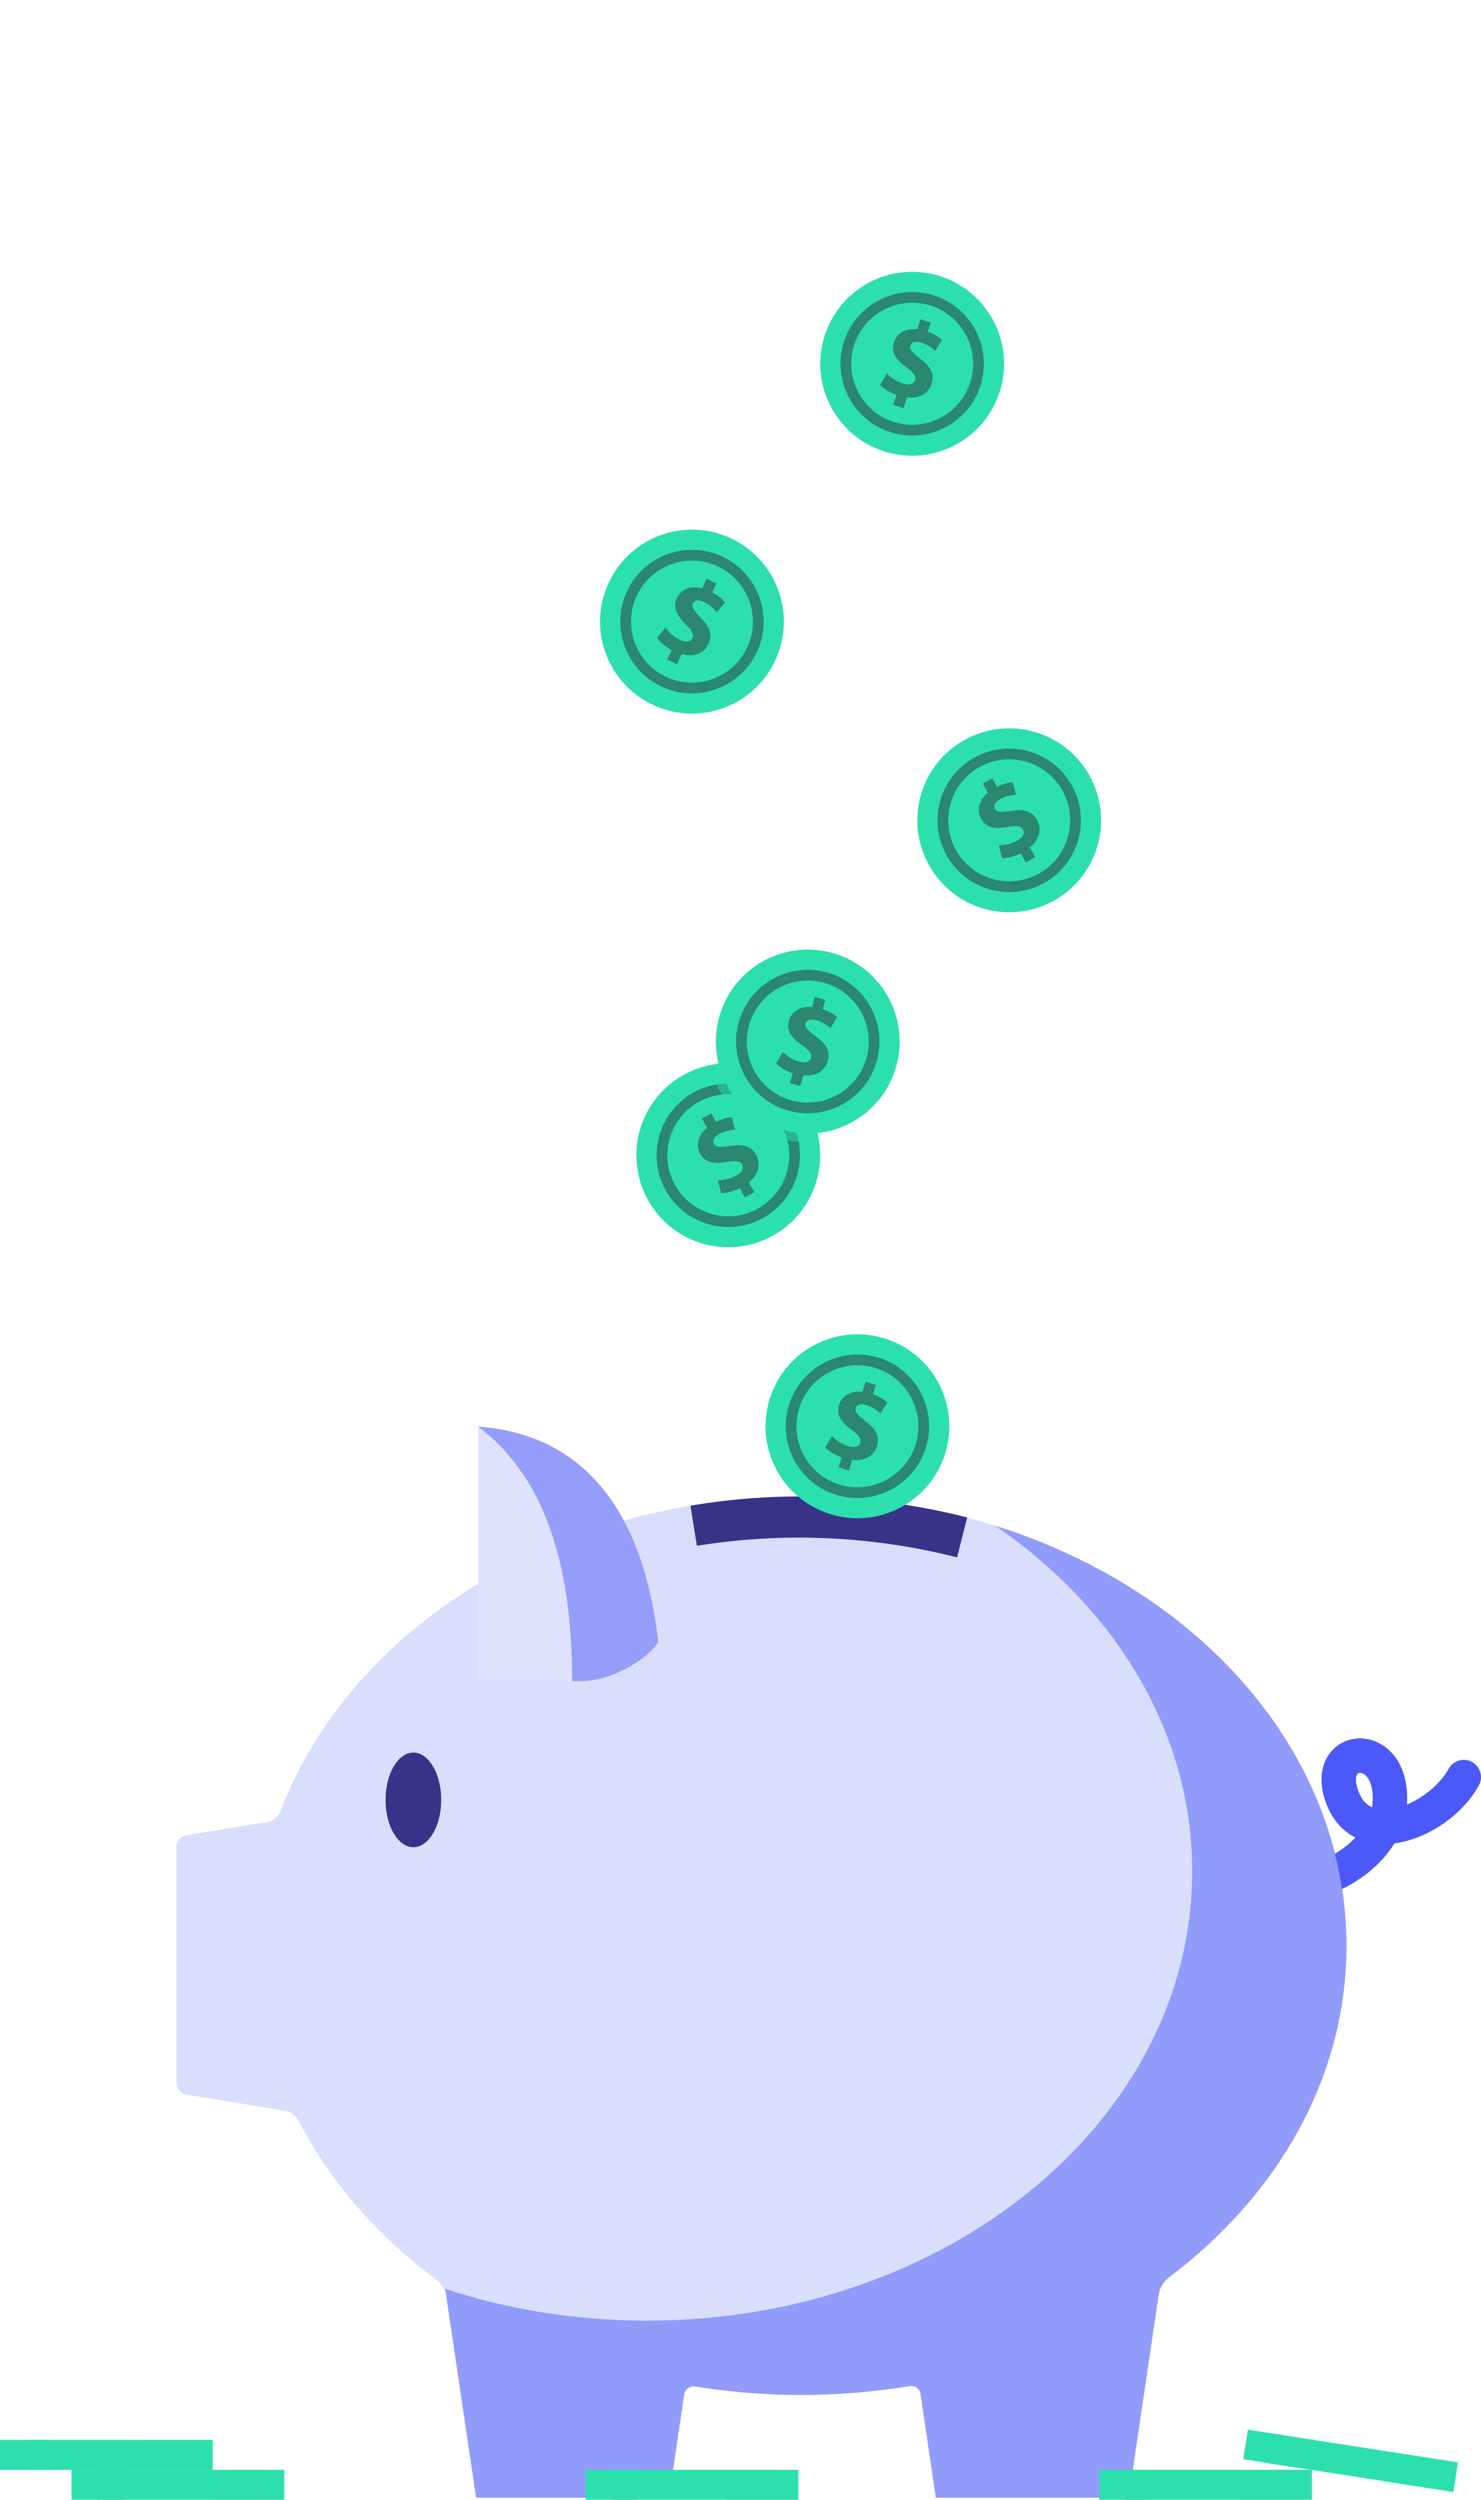 <svg fill="none" height="469" viewBox="0 0 278 469" width="278" xmlns="http://www.w3.org/2000/svg" xmlns:xlink="http://www.w3.org/1999/xlink"><clipPath id="a"><path d="m0 0h278v469h-278z"/></clipPath><g clip-path="url(#a)"><path d="m242.178 356.804c-.62 0-1.232-.033-1.832-.1-1.776-.197-3.056-1.797-2.859-3.574.197-1.778 1.796-3.059 3.574-2.862 3.604.403 8.22-1.177 11.75-4.023.587-.471 1.127-.967 1.619-1.481-2.73-1.376-4.736-3.872-5.802-7.308-1.231-3.962-.438-7.584 2.119-9.692 2.266-1.873 5.503-2.133 8.234-.668 3.572 1.919 5.458 6.165 5.125 11.457 3.144-1.316 6.246-3.846 7.829-6.706.865-1.564 2.835-2.127 4.397-1.264 1.565.865 2.13 2.835 1.265 4.4-3.145 5.686-9.757 10.072-15.844 10.87-1.205 1.958-2.85 3.8-4.88 5.435-4.328 3.49-9.8 5.517-14.692 5.517zm13.106-24.179c-.168 0-.316.044-.423.131-.351.291-.519 1.283-.053 2.78.56 1.802 1.447 2.957 2.742 3.532.018-.118.034-.24.045-.359.367-3.496-.625-5.343-1.678-5.909-.217-.115-.438-.175-.635-.175z" fill="#4b59f8"/><path d="m252.71 365.044c0 24.699-12.9 46.918-33.457 62.328-.817.616-1.607 1.917-1.76 2.93l-5.669 38.309h-36.186l-2.875-19.43c-.137-.886-.875-1.516-1.74-1.536-.054 0-.103 0-.151.005-.064 0-.133.005-.201.02-6.565 1.086-13.36 1.663-20.317 1.663-2.121 0-4.234-.054-6.326-.161-4.184-.211-8.306-.631-12.339-1.242-.4-.064-.807-.128-1.207-.192-.039-.009-.079-.009-.118-.014-.962-.092-1.834.563-1.975 1.535l-2.865 19.354h-36.19l-5.612-37.943c-.151-1.012-.949-2.314-1.77-2.92-11.073-8.196-19.965-18.355-25.865-29.813-.469-.909-1.642-1.79-2.655-1.951l-18.47-3.009c-1.006-.162-1.824-1.12-1.824-2.142v-44.369c0-1.023.816-1.981 1.824-2.147l15.243-2.48c1.006-.166 2.096-1.081 2.463-2.034 6.585-17.304 19.765-32.2 37.11-42.702 4.541-2.754 9.367-5.199 14.436-7.311 4.145-1.726 8.452-3.228 12.896-4.479 4.053-1.15 8.223-2.094 12.49-2.818 3.823-.649 7.723-1.119 11.693-1.408 2.611-.191 5.251-.303 7.915-.328.302-.004.606-.004.914-.004h.23c8.75 0 17.242.904 25.352 2.606.431.089.855.176 1.281.274 1.534.338 3.05.705 4.555 1.099 1.79.47 3.555.983 5.3 1.53.484.153.962.31 1.442.465 31.468 10.344 55.236 33.178 62.28 61.066.552 2.181 1.002 4.391 1.339 6.631.534 3.477.807 7.023.807 10.617z" fill="#d9defc"/><path d="m121.433 435.392c-13.368 0-26.138-2.114-37.846-5.951l5.796 39.172h36.189l2.862-19.349c.15-1.012 1.087-1.684 2.095-1.523 6.43 1.043 13.074 1.595 19.877 1.595 6.802 0 13.743-.577 20.31-1.665 1.007-.169 1.944.503 2.093 1.515l2.874 19.427h36.189l5.668-38.308c.15-1.012.945-2.312 1.761-2.926 20.556-15.415 33.461-37.632 33.461-62.333 0-35.989-27.395-66.708-65.948-78.795 22.59 15.46 36.976 38.773 36.976 64.851 0 46.552-45.827 84.29-102.359 84.29z" fill="#4b59f8" opacity=".5"/><path d="m82.817 337.691c0 4.906-2.339 8.882-5.224 8.882s-5.22-3.977-5.22-8.882c0-4.904 2.341-8.881 5.22-8.881s5.224 3.977 5.224 8.881z" fill="#383387"/><path d="m107.397 273.794c-4.582-3.37-10.375-5.602-17.617-6.145v47.717h17.617c6.754.698 14.414-4.178 16.153-7.313-1.448-13.056-5.751-26.609-16.153-34.26z" fill="#dee2fd"/><path d="m123.55 308.054c-1.741 3.135-9.4 8.011-16.153 7.313 0-23.824-6.129-39.01-17.617-47.717 7.242.543 13.035 2.773 17.617 6.145 10.402 7.65 14.705 21.204 16.153 34.26z" fill="#4b59f8" opacity=".5"/><path d="m181.554 284.698c-.005.011-.005.029-.011.039-.627 2.485-1.266 4.971-1.891 7.458-15.956-4.056-32.578-4.795-48.84-2.182-.404-2.508-.81-5.01-1.209-7.518 3.821-.648 7.72-1.12 11.691-1.409 2.379-.172 4.781-.283 7.206-.317.232-.005.47-.012.709-.012.306-.005.605-.005.915-.005 7.736.012 15.473.722 23.099 2.132.826.149 1.659.31 2.485.477.428.089.855.177 1.281.271 1.526.322 3.051.683 4.565 1.066z" fill="#383387"/><g fill="#2ce0ae"><path d="m53.33 463.387h-39.904v5.613h39.904z"/><path d="m23.02 463.387h-4.715v5.613h4.715z"/><path d="m53.33 463.387h-13.426v5.613h13.426z" opacity=".5"/><path d="m39.904 457.774h-39.904v5.614h39.904z"/><path d="m9.595 457.774h-4.715v5.614h4.715z"/><path d="m39.904 457.774h-13.426v5.614h13.426z" opacity=".5"/><path d="m149.841 463.387h-39.904v5.613h39.904z"/><path d="m119.532 463.387h-4.715v5.613h4.715z"/><path d="m149.841 463.387h-13.426v5.613h13.426z" opacity=".5"/><path d="m246.247 463.387h-39.903v5.613h39.903z"/><path d="m215.939 463.387h-4.715v5.613h4.715z"/><path d="m246.248 463.387h-13.425v5.613h13.425z" opacity=".5"/><path d="m272.805 467.537-39.428-6.148.864-5.545 39.427 6.147z"/><path d="m239.073 456.626-.864 5.546 4.657.727.865-5.547z"/><path d="m260.411 459.939-.864 5.547 13.265 2.069.864-5.547z" opacity=".5"/><path d="m177.426 272.687c-2.815 9.104-12.472 14.204-21.573 11.389s-14.197-12.477-11.385-21.582c2.814-9.104 12.472-14.203 21.573-11.388 9.1 2.815 14.198 12.478 11.384 21.582z"/></g><path d="m164.922 254.727c-7.089-2.191-14.639 1.795-16.83 8.886-2.192 7.092 1.793 14.645 8.881 16.837 7.09 2.193 14.64-1.793 16.831-8.885 2.192-7.091-1.792-14.645-8.882-16.838zm-7.356 23.804c-6.029-1.865-9.418-8.29-7.555-14.324 1.864-6.031 8.287-9.422 14.316-7.558 6.029 1.865 9.42 8.291 7.556 14.322-1.864 6.033-8.287 9.424-14.317 7.558z" fill="#2b876d"/><path d="m157.416 275.315.578-1.874c-1.302-.468-2.476-1.219-3.089-1.885l1.304-2.125c.689.71 1.724 1.484 3.005 1.88 1.124.348 2.028.152 2.271-.636.231-.75-.254-1.419-1.56-2.364-1.888-1.363-3.024-2.795-2.434-4.707.536-1.736 2.18-2.719 4.417-2.481l.579-1.873 1.931.597-.535 1.735c1.303.468 2.105 1.019 2.659 1.535l-1.261 2.051c-.446-.375-1.213-1.11-2.631-1.548-1.283-.397-1.866.028-2.038.58-.2.65.362 1.278 1.843 2.428 2.089 1.555 2.701 2.932 2.154 4.706-.543 1.757-2.249 2.872-4.639 2.565l-.622 2.012-1.931-.597z" fill="#2b876d"/><path d="m145.05 231.849c-8.33 4.612-18.829 1.593-23.437-6.746-4.608-8.34-1.592-18.843 6.744-23.454 1.569-.865 3.211-1.465 4.881-1.81 7.193-1.476 14.818 1.787 18.562 8.556 1.031 1.865 1.681 3.834 1.969 5.82 1.026 6.913-2.247 14.054-8.719 17.633z" fill="#2ce0ae"/><path d="m130.191 204.97c-6.492 3.592-8.852 11.8-5.261 18.295 3.59 6.494 11.795 8.857 18.287 5.265 6.493-3.593 8.855-11.802 5.264-18.296-3.591-6.495-11.795-8.858-18.288-5.264zm12.053 21.801c-5.522 3.055-12.501 1.046-15.556-4.479-3.054-5.525-1.046-12.507 4.477-15.562 5.522-3.056 12.502-1.047 15.556 4.478 3.055 5.525 1.046 12.507-4.477 15.563z" fill="#2b876d"/><path d="m139.822 224.651-.948-1.717c-1.239.615-2.594.941-3.5.922l-.627-2.414c.989-.004 2.264-.215 3.437-.864 1.03-.57 1.514-1.356 1.115-2.078-.379-.687-1.198-.8-2.785-.513-2.291.418-4.11.244-5.077-1.506-.879-1.589-.448-3.458 1.274-4.905l-.949-1.715 1.77-.98.878 1.589c1.241-.614 2.193-.811 2.95-.854l.604 2.333c-.579.061-1.64.105-2.939.825-1.174.65-1.274 1.365-.994 1.872.329.595 1.173.625 3.027.353 2.568-.429 3.985.084 4.883 1.709.89 1.609.511 3.612-1.367 5.123l1.019 1.843-1.769.978z" fill="#2b876d"/><path d="m153.769 214.217c-.705.082-1.415.121-2.135.121-1.741 0-3.484-.238-5.17-.721-4.863-1.381-8.891-4.572-11.353-8.983-.853-1.526-1.48-3.14-1.875-4.795 7.193-1.476 14.819 1.787 18.563 8.556 1.031 1.865 1.681 3.834 1.968 5.82z" fill="#2ce0ae" opacity=".5"/><path d="m168.22 200.129c-2.602 9.167-12.14 14.489-21.304 11.886-9.163-2.602-14.483-12.144-11.881-21.313 2.601-9.166 12.139-14.488 21.302-11.886s14.483 12.143 11.883 21.311z" fill="#2ce0ae"/><path d="m155.302 182.466c-7.138-2.027-14.592 2.133-16.619 9.274-2.026 7.14 2.132 14.6 9.27 16.626 7.137 2.029 14.594-2.132 16.621-9.273 2.025-7.14-2.133-14.6-9.272-16.627zm-6.801 23.966c-6.072-1.724-9.609-8.069-7.885-14.144 1.723-6.073 8.066-9.613 14.136-7.889 6.072 1.724 9.61 8.069 7.887 14.143-1.724 6.075-8.065 9.613-14.137 7.889z" fill="#2b876d"/><path d="m148.276 203.222.535-1.887c-1.313-.437-2.503-1.161-3.133-1.813l1.256-2.155c.704.693 1.757 1.443 3.047 1.809 1.132.322 2.03.105 2.256-.687.214-.756-.286-1.413-1.615-2.327-1.92-1.318-3.089-2.725-2.543-4.649.496-1.748 2.116-2.769 4.359-2.582l.536-1.887 1.945.552-.496 1.747c1.314.438 2.129.97 2.695 1.474l-1.214 2.079c-.454-.364-1.238-1.08-2.667-1.486-1.292-.367-1.865.07-2.024.627-.185.654.392 1.27 1.897 2.385 2.127 1.506 2.77 2.868 2.263 4.655-.503 1.768-2.181 2.923-4.577 2.672l-.576 2.026z" fill="#2b876d"/><path d="m204.532 145.554c4.609 8.339 1.591 18.838-6.745 23.451-8.336 4.612-18.83 1.592-23.441-6.749-4.61-8.339-1.591-18.838 6.745-23.45 8.335-4.613 18.83-1.591 23.441 6.748z" fill="#2ce0ae"/><path d="m182.926 142.126c-6.494 3.592-8.854 11.8-5.262 18.295 3.591 6.495 11.795 8.857 18.287 5.265 6.494-3.592 8.855-11.801 5.264-18.296s-11.796-8.857-18.289-5.264zm12.052 21.801c-5.523 3.055-12.5 1.047-15.556-4.479-3.055-5.525-1.046-12.507 4.476-15.562 5.522-3.056 12.502-1.047 15.556 4.478 3.057 5.526 1.048 12.508-4.476 15.563z" fill="#2b876d"/><path d="m192.557 161.807-.949-1.717c-1.239.615-2.593.94-3.5.921l-.627-2.414c.989-.003 2.265-.214 3.437-.864 1.03-.569 1.516-1.356 1.115-2.077-.379-.687-1.196-.8-2.783-.513-2.29.418-4.11.244-5.078-1.507-.88-1.589-.448-3.457 1.274-4.904l-.948-1.716 1.769-.979.879 1.589c1.24-.615 2.193-.811 2.95-.854l.603 2.333c-.578.061-1.639.105-2.94.825-1.174.65-1.274 1.365-.995 1.872.329.595 1.173.625 3.027.353 2.569-.429 3.986.084 4.883 1.709.89 1.609.511 3.611-1.366 5.123l1.018 1.843-1.769.978z" fill="#2b876d"/><path d="m145.418 124.132c-4.144 8.581-14.457 12.176-23.034 8.03-8.576-4.146-12.171-14.463-8.026-23.044 4.144-8.58 14.457-12.175 23.032-8.029 8.578 4.146 12.171 14.462 8.027 23.043z" fill="#2ce0ae"/><path d="m135.742 104.504c-6.68-3.23-14.741-.419-17.969 6.265s-.419 14.749 6.261 17.977c6.682 3.231 14.743.42 17.971-6.263 3.228-6.684.418-14.749-6.263-17.978zm-10.834 22.432c-5.682-2.747-8.072-9.608-5.326-15.294 2.746-5.685 9.603-8.075 15.285-5.328 5.682 2.746 8.074 9.608 5.328 15.293-2.746 5.686-9.603 8.076-15.287 5.329z" fill="#2b876d"/><path d="m125.24 123.734.852-1.767c-1.217-.656-2.264-1.575-2.772-2.326l1.608-1.906c.575.805 1.482 1.726 2.69 2.309 1.059.512 1.981.455 2.341-.288.341-.706-.039-1.44-1.188-2.57-1.665-1.631-2.573-3.217-1.702-5.018.789-1.636 2.562-2.363 4.738-1.792l.852-1.765 1.822.88-.79 1.634c1.218.659 1.928 1.322 2.399 1.917l-1.556 1.84c-.384-.437-1.032-1.279-2.37-1.925-1.208-.585-1.85-.253-2.102.268-.295.612.168 1.32 1.46 2.677 1.833 1.851 2.233 3.304 1.425 4.976-.801 1.655-2.653 2.502-4.97 1.841l-.916 1.895-1.82-.88z" fill="#2b876d"/><path d="m187.697 73.363c-2.823 9.101-12.486 14.191-21.584 11.367-9.098-2.824-14.184-12.491-11.362-21.594 2.823-9.102 12.486-14.191 21.584-11.366 9.098 2.824 14.185 12.491 11.363 21.593z" fill="#2ce0ae"/><path d="m175.211 55.391c-7.085-2.199-14.64 1.779-16.839 8.869-2.198 7.09 1.777 14.648 8.864 16.846 7.088 2.2 14.642-1.778 16.84-8.868 2.198-7.09-1.78-14.648-8.866-16.848zm-7.379 23.796c-6.028-1.872-9.41-8.299-7.541-14.331 1.871-6.03 8.296-9.415 14.324-7.543 6.027 1.871 9.411 8.299 7.541 14.33-1.871 6.032-8.296 9.415-14.324 7.544z" fill="#2b876d"/><path d="m167.685 75.97.581-1.874c-1.301-.468-2.473-1.221-3.088-1.887l1.307-2.125c.688.711 1.722 1.485 3.002 1.883 1.123.349 2.028.154 2.272-.633.232-.75-.253-1.419-1.558-2.365-1.889-1.365-3.023-2.799-2.428-4.708.537-1.736 2.183-2.717 4.419-2.477l.581-1.873 1.931.6-.537 1.734c1.3.469 2.103 1.02 2.657 1.538l-1.264 2.05c-.445-.374-1.211-1.111-2.629-1.55-1.282-.398-1.867.025-2.039.579-.201.65.361 1.28 1.84 2.429 2.088 1.558 2.699 2.935 2.148 4.709-.545 1.756-2.251 2.869-4.642 2.559l-.623 2.011-1.931-.6z" fill="#2b876d"/></g></svg>